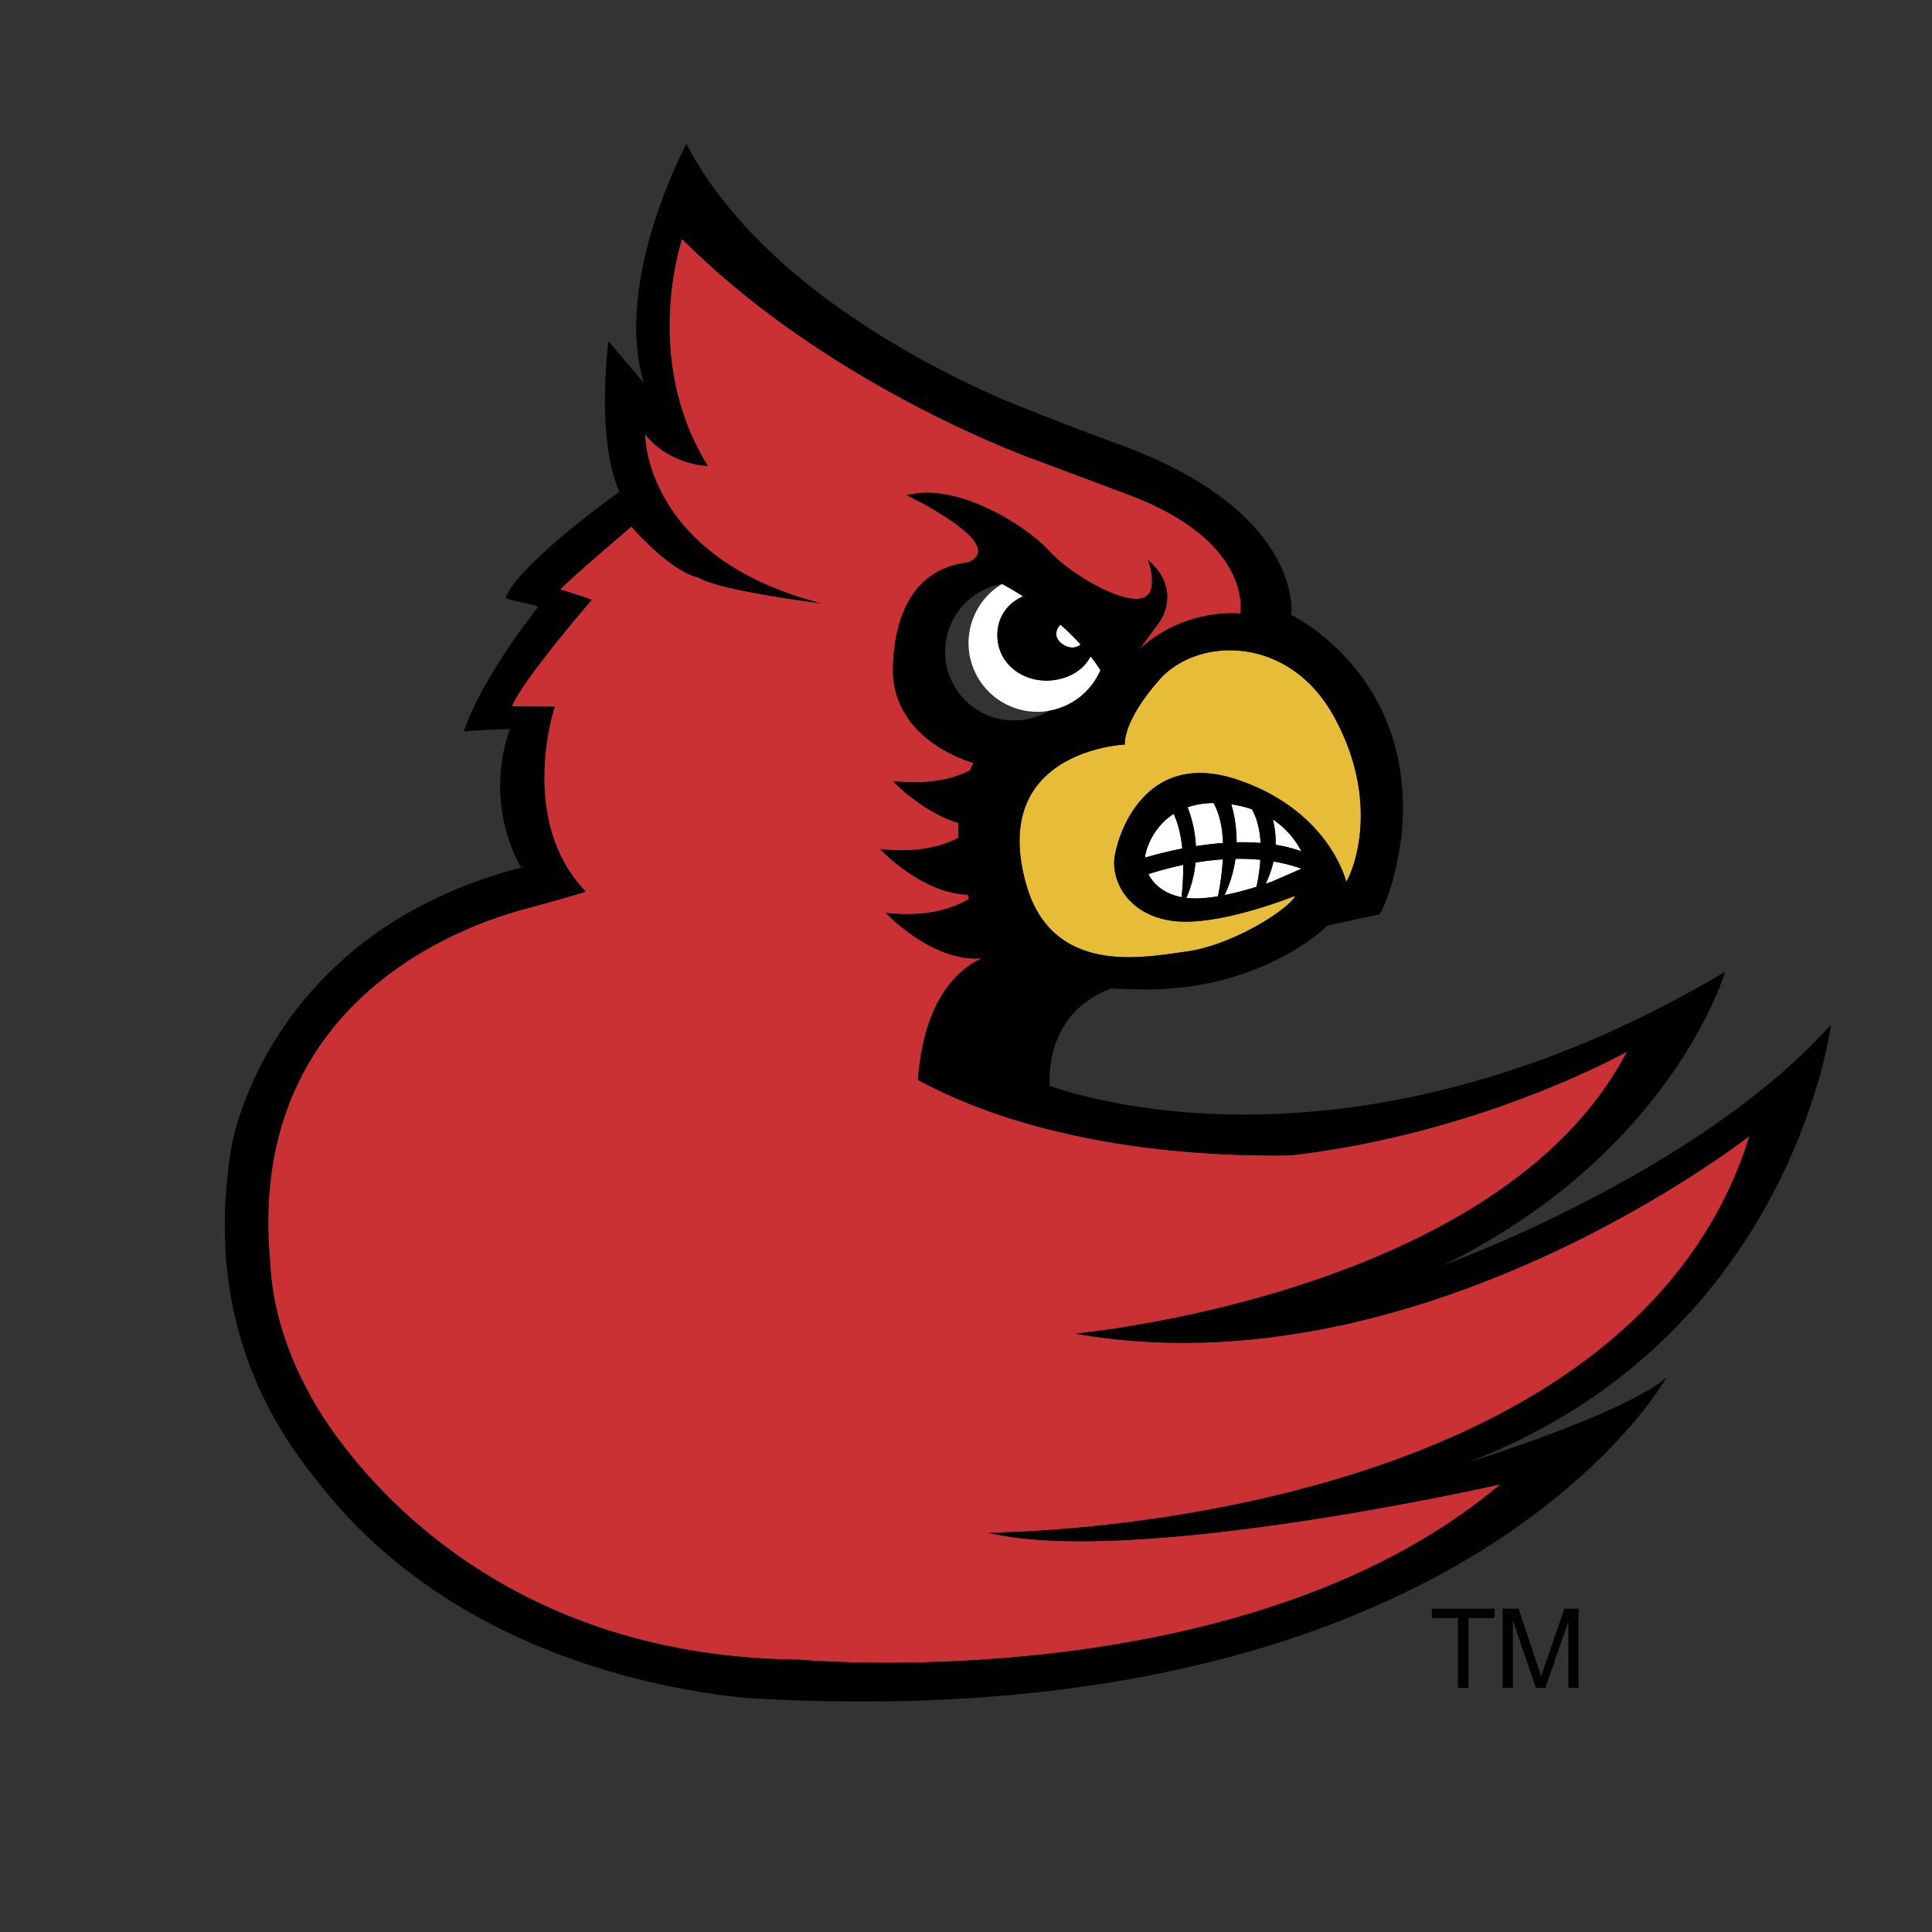<svg xmlns="http://www.w3.org/2000/svg" width="2500" height="2500" viewBox="0 0 192.756 192.756"><rect x="0" y="0" width="192.756" height="192.756" fill="#333333" stroke="none"/><g fill-rule="evenodd" clip-rule="evenodd"><path fill="#fff" fill-opacity="0" d="M0 0h192.756v192.756H0V0z"/><path d="M129.834 84.932a8.422 8.422 0 0 0-2.842-3.173 8.87 8.87 0 0 1 .275 2.522 14.74 14.74 0 0 1 2.567.651zM127.055 85.955a9.875 9.875 0 0 1-.783 2.22c.441-.151.703-.25.703-.25l2.877-1.255a15.517 15.517 0 0 0-2.797-.715zM114.584 87.211c.523 1.062 1.625 1.975 3.295 2.297.094-.841.186-1.984.168-3.219a34.556 34.556 0 0 0-3.463.922zM118.363 89.583c.213.025.43.044.66.049.779.021 1.637-.065 2.492-.209.197-.974.41-2.29.486-3.685-.85.059-1.76.161-2.725.322a11.376 11.376 0 0 1-.913 3.523zM122.934 80.259a1.263 1.263 0 0 0-.086-.011c.217.733.537 2.098.529 3.79a22.984 22.984 0 0 1 2.391.063c-.061-1.185-.307-2.359-.855-3.355a11.126 11.126 0 0 0-1.979-.487zM122.17 89.303a31.982 31.982 0 0 0 3.193-.829c.162-.766.318-1.697.385-2.691-.75-.071-1.578-.11-2.486-.098a12.002 12.002 0 0 1-1.092 3.618zM117.096 81.207c-2.154 1.381-2.814 3.663-2.859 4.359a41.655 41.655 0 0 1 3.723-.907c-.122-1.214-.384-2.423-.864-3.452zM118.486 80.541c.322.813.748 2.186.83 3.879a32.194 32.194 0 0 1 2.705-.314c-.055-1.451-.314-2.875-.949-3.987a8.096 8.096 0 0 0-2.586.422zM105.367 67.82c-2.762.48-5.352-1.146-5.787-3.635-.357-2.051.596-3.848 2.49-4.688a27.607 27.607 0 0 0-2.094-1.234 6.862 6.862 0 0 0 4.693 12.652 6.853 6.853 0 0 0 5.123-4.059 19.205 19.205 0 0 0-.984-1.375c-.605 1.181-1.796 2.052-3.441 2.339z" fill="#fff"/><path d="M107.189 64.589c.24-.042.451-.144.629-.281a25.199 25.199 0 0 0-2.006-1.979 1.206 1.206 0 0 0-.408 1.102c.117.67 1.057 1.286 1.785 1.158z" fill="#fff"/><path d="M133.092 71.496c-4.537-8.242-13.668-7.938-17.414-3.687-3.742 4.25-3.453 6.475-3.453 6.475s-13.506.555-9.885 13.797c2.58 9.433 11.945 7.4 16.018 6.856 4.07-.542 9.229-3.529 10.723-5.293l.135-.27s-6.65 2.714-11.264 2.576c-4.615-.135-6.922-3.257-6.785-6.106.076-1.632 2.568-11.345 12.324-8.043 9.189 3.111 10.828 10.189 10.828 10.189.896-1.523 3.31-8.252-1.227-16.494z" fill="#e7bc39"/><path d="M174.549 113.336s-32.818 25.793-67.277 19.719c0 0 42.436-3.838 55.049-28.131 0 0-14.418 8.145-33.529 10.346-8.361.145-24.41-.629-37.208-7.518.317-4.416 1.714-9.926 6.427-12.182-.205.04-.428.066-.672.066-4.711 0-8.966-4.558-8.966-4.558 4.04.466 6.687-.42 8.312-1.394-.047-.14-.096-.277-.14-.417-4.62-.145-8.738-4.555-8.738-4.555 3.643.421 6.154-.255 7.803-1.111-.008-.516.005-1.012.035-1.487-3.665-1.083-6.565-4.188-6.565-4.188 3.57.411 6.05-.231 7.701-1.059.195-.488.337-.754.337-.754s-8.331-2.178-8.025-9.731c.417-10.258 7.074-10.058 7.64-10.333 3.802-1.841-6.252-6.632-6.252-6.632 4.837-1.318 11.755 2.826 14.351 5.707 1.49 1.653 5.998 4.635 8.578 4.627 2.576-.008 1.129-3.876 1.129-3.876 3.098 2.629 1.627 5.532 1.141 6.185-.91 1.235-1.973 2.696-1.973 2.696 4.615-4.208 10.043-3.529 10.043-3.529s1.393-7.169-11.186-11.884l-8.982-3.364s-20.574-7.144-35.529-22.14c0 0-4.107 11.945 2.577 22.654 0 0-3.842-.084-6.271-3.173 0 0-.134 12.317 17.595 16.88 0 0-10.152-1.254-12.262-2.579 0 0-2.352-.24-6.699-5.079 0 0-6.416 5.46-7.096 6.27 0 0 2.074.614 3.142 1.031 0 0-6.929 8.013-7.962 10.631l4.271.04s-3.789 11.245 3.088 18.446c0 0-.625.245-5.819 1.666-6.172 1.594-28.099 9.135-25.659 35.268.178 3.959 1.289 8.316 3.821 13.006 0 0 12.958 26.359 48.916 26.686 0 0 44.395 4.102 69.987-17.488 0 0-36.604 8.314-51.074 4.82-.003-.002 63.615.033 75.941-39.582z" fill="#c93134"/><path d="M182.672 102.229c-13.316 14.879-38.654 23.988-38.654 23.988 22.881-11.264 28.098-29.266 28.098-29.266-30.594 18.217-56.199 15.139-67.387 11.395-.111-2.93.701-7.637 6.129-9.732a110.3 110.3 0 0 0 2.447.094c12.51.369 19.131-6.356 19.131-6.356l5.191-1.131s1.336-1.863 2.172-7.581c1.789-16.23-10.967-22.289-10.967-22.289s1.391-10.276-17.277-17.054c-4.133-1.501-7.885-2.985-11.303-4.363-8.331-3.607-24.728-12.107-31.769-25.574 0 0-7.328 13.571-4.251 23.843 0 0-1.429-1.689-3.532-4.169 0 0-1.278 9.711 1.096 15.035 0 0-10.183 7.234-11.362 10.623 2.689.729 2.613.538 3.261.867 0 0-5.5 6.793-7.425 12.417 0 0 2.137-.204 4.626-.234-.541 1.277-2.414 7.317 1.041 13.738h.363c-25.869 6.563-29.213 27.967-29.213 27.967-2.378 14.621 2.006 25.242 8.521 33.256 13.558 17.639 35.374 20.93 42.726 21.697 71.867 4.338 91.923-31.963 91.923-31.963-4.424 3.736-19.816 8.467-19.816 8.467 32.377-12.373 36.231-43.675 36.231-43.675zm-57.76-21.483c.549.996.795 2.171.855 3.355a22.984 22.984 0 0 0-2.391-.063 13.372 13.372 0 0 0-.529-3.79 11.083 11.083 0 0 1 2.065.498zm-3.84-.628c.635 1.113.895 2.536.949 3.987-.93.066-1.838.178-2.705.314a12.319 12.319 0 0 0-.83-3.879 8.152 8.152 0 0 1 2.586-.422zm-3.976 1.089c.48 1.029.742 2.238.863 3.453a41.396 41.396 0 0 0-3.723.907c.045-.697.705-2.979 2.86-4.36zm.951 5.083a25.974 25.974 0 0 1-.168 3.219c-1.67-.322-2.771-1.235-3.295-2.297a34.026 34.026 0 0 1 3.463-.922zm1.23-.231a28.568 28.568 0 0 1 2.725-.322 26.154 26.154 0 0 1-.486 3.685c-.855.144-1.713.23-2.492.209a6.578 6.578 0 0 1-.66-.049c.536-1.227.81-2.419.913-3.523zm3.985-.374c.908-.012 1.736.027 2.486.098a19.304 19.304 0 0 1-.385 2.691c-.871.272-2.012.593-3.193.829a12.002 12.002 0 0 0 1.092-3.618zm3.793.27c1.219.202 2.152.479 2.797.715l-2.877 1.255s-.262.098-.703.25a9.993 9.993 0 0 0 .783-2.22zm-.063-4.197a8.44 8.44 0 0 1 2.842 3.173 14.842 14.842 0 0 0-2.566-.651 8.907 8.907 0 0 0-.276-2.522zm6.1-10.262c4.537 8.242 2.123 14.972 1.227 16.494 0 0-1.639-7.078-10.828-10.189-9.756-3.301-12.248 6.412-12.324 8.043-.137 2.85 2.17 5.971 6.785 6.106 4.613.138 11.264-2.576 11.264-2.576l-.135.27c-1.494 1.764-6.652 4.751-10.723 5.293-4.072.543-13.438 2.577-16.018-6.856-3.621-13.242 9.885-13.797 9.885-13.797s-.289-2.225 3.453-6.475c3.746-4.252 12.877-4.555 17.414 3.687zm-27.28-9.167c.678.599 1.355 1.26 2.006 1.979a1.421 1.421 0 0 1-.629.281c-.729.128-1.668-.488-1.785-1.158-.07-.416.096-.825.408-1.102zm-5.835-4.066c.324.169 1.092.588 2.094 1.234-1.895.84-2.848 2.636-2.49 4.688.436 2.489 3.025 4.116 5.787 3.635 1.645-.288 2.836-1.158 3.441-2.338.346.441.676.899.984 1.375a6.853 6.853 0 0 1-5.123 4.059 6.861 6.861 0 1 1-4.693-12.653zm-1.372 94.653c14.471 3.494 51.074-4.82 51.074-4.82-25.592 21.59-69.987 17.488-69.987 17.488-35.958-.326-48.916-26.686-48.916-26.686-2.532-4.689-3.643-9.047-3.821-13.006-2.44-26.133 19.487-33.673 25.659-35.268 5.194-1.42 5.819-1.666 5.819-1.666-6.876-7.201-3.088-18.446-3.088-18.446l-4.271-.04c1.034-2.619 7.962-10.631 7.962-10.631-1.068-.417-3.142-1.031-3.142-1.031.68-.809 7.096-6.27 7.096-6.27 4.348 4.839 6.699 5.079 6.699 5.079 2.109 1.325 12.262 2.579 12.262 2.579-17.729-4.563-17.595-16.88-17.595-16.88 2.429 3.089 6.271 3.173 6.271 3.173-6.685-10.709-2.577-22.654-2.577-22.654 14.955 14.996 35.529 22.14 35.529 22.14l8.982 3.364c12.578 4.715 11.186 11.884 11.186 11.884s-5.428-.679-10.043 3.529c0 0 1.062-1.461 1.973-2.696.486-.653 1.957-3.556-1.141-6.185 0 0 1.447 3.869-1.129 3.876-2.58.008-7.088-2.975-8.578-4.627-2.596-2.881-9.514-7.025-14.351-5.707 0 0 10.054 4.792 6.252 6.632-.566.275-7.223.075-7.64 10.333-.305 7.554 8.025 9.731 8.025 9.731s-.142.267-.337.754c-1.651.828-4.131 1.469-7.701 1.059 0 0 2.9 3.105 6.565 4.188-.03.475-.043.971-.035 1.487-1.649.855-4.16 1.532-7.803 1.111 0 0 4.119 4.41 8.738 4.555.043.14.093.277.14.417-1.626.974-4.272 1.86-8.312 1.394 0 0 4.255 4.558 8.966 4.558.244 0 .467-.026.672-.066-4.713 2.256-6.11 7.766-6.427 12.182 12.798 6.889 28.847 7.662 37.208 7.518 19.111-2.201 33.529-10.346 33.529-10.346-12.613 24.293-55.049 28.131-55.049 28.131 34.459 6.074 67.277-19.719 67.277-19.719-12.323 39.617-75.941 39.582-75.941 39.582zM145.459 168.4v-6.966h-2.6v-.94h6.245v.94h-2.598v6.966h-1.047zM149.924 168.4v-7.906h1.582l1.877 5.598c.174.521.301.912.379 1.17.09-.287.23-.709.422-1.268l1.898-5.5h1.41v7.906h-1.016v-6.613l-2.299 6.613h-.943l-2.295-6.736v6.736h-1.015z"/></g></svg>
